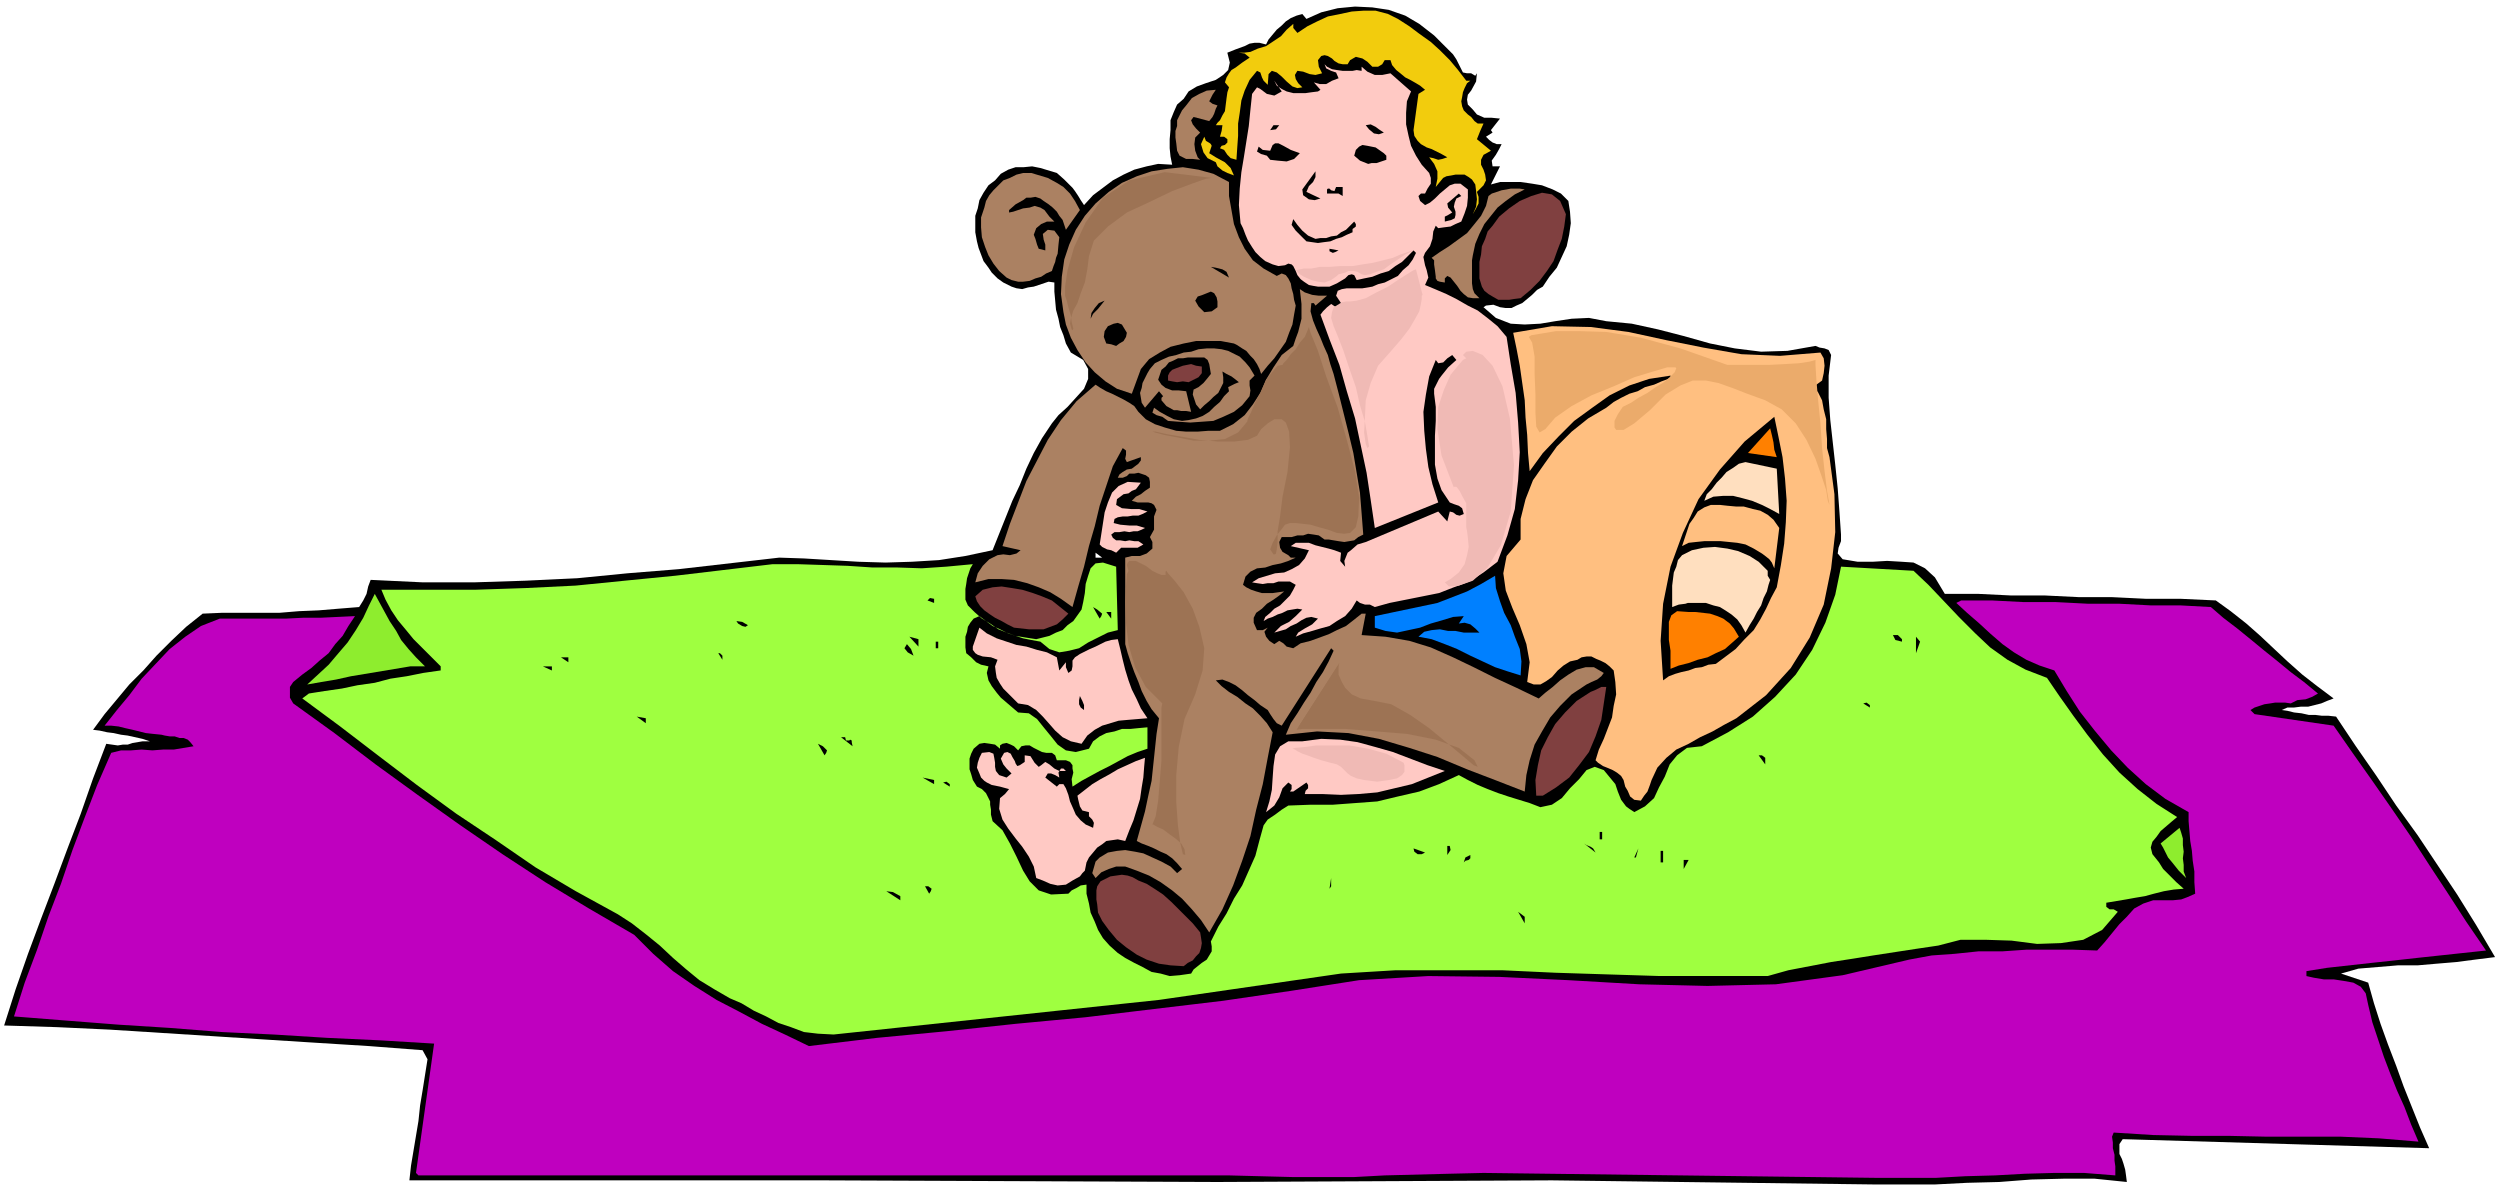 <svg xmlns="http://www.w3.org/2000/svg" fill-rule="evenodd" height="233.663" preserveAspectRatio="none" stroke-linecap="round" viewBox="0 0 3035 1446" width="490.455"><style>.brush1{fill:#000}.pen1{stroke:none}.brush2{fill:#f2cc0d}.brush3{fill:#ffc9c4}.brush4{fill:#ab8162}.brush5{fill:#804040}.brush6{fill:#ffbf80}.brush7{fill:#ff8000}.brush8{fill:#ffdfbf}.brush11{fill:#8eed2e}.brush13{fill:#f0bab5}.brush15{fill:#9d7354}</style><path class="pen1 brush1" d="m2949 1394-11-25-10-25-10-25-9-25-10-26-9-25-8-25-7-25-33-11 21-6 24-2 24-2h24l23-2 24-2 23-3 24-3-23-39-23-37-24-36-24-36-26-36-24-36-25-36-24-36-9-1h-8l-8-1h-8l-9-2-9-1-8-2-7-1 7-3h8l8-1h9l8-2 8-2 7-3 8-3-20-15-18-14-18-16-16-15-17-16-17-15-19-15-18-13-43-2h-42l-41-2h-40l-41-2h-41l-41-2h-40l-12-20-12-11-14-7-15-1-17-1-17 1h-19l-18-3-6-7 1-7 3-8v-8l-2-29-2-27-3-29-3-27-3-27-2-27v-27l3-25-3-6-5-2-6-1-5-2-34 6-32 1-32-4-30-6-32-9-31-8-32-7-31-3-21-4-21 1-20 3-18 3-19 1-17-1-18-7-15-13 3-2 9-1 8 3 7 1h7l6-3 7-3 6-5 6-5 6-6 7-4 8-12 9-11 6-13 6-13 3-14 2-14-1-14-2-13-9-9-10-5-13-5-12-2-14-2h-25l-11 3 11-22h-9l-1-7 5-7 4-7 3-6h-6l-5-2-4-3-4-4 8-5-2-3 11-14-10-1h-9l-9-4-5-6-6-6-1-6 1-6 4-5 6-11 1-10-2 3-5-3h-5l-5-1-2-4-3-6-3-6-4-6-4-4-10-10-9-9-18-14-17-10-20-7-20-3-21-1-21 2-20 5-18 8-5-6-7 2-7 3-6 4-5 5-6 5-5 6-5 6-3 6-8-2h-6l-6 1-6 3-11 4-10 4 3 12-2 9-6 6-9 6-12 4-11 4-10 6-6 9-8 7-4 9-4 10v12l-1 11v11l1 10 2 10-17-1-14 3-15 4-13 6-13 7-12 9-12 9-11 12-4-6-3-5-4-6-3-4-10-10-9-8-10-3-10-3-10-2-10 1h-10l-9 3-9 5-7 8-8 6-6 9-5 9-2 10-3 9v20l2 11 2 8 3 8 3 8 6 8 4 6 7 7 7 5 10 5 6 2 7 1 7-2 7-1 6-2 6-2 6-2 7 1v11l1 11 1 11 3 11 2 10 4 10 3 10 6 11 15 9 6 11v12l-5 12-10 11-10 11-11 10-8 10-12 18-10 18-9 19-8 20-9 19-8 20-8 20-8 20-33 7-32 5-33 2-32 1-33-1-33-2-33-2-30-1-61 7-61 7-62 5-61 6-63 3-62 2h-63l-63-3-3 8-2 9-4 8-5 8-25 2-24 2-24 1-24 2h-70l-23 1-20 16-18 17-18 18-16 18-17 17-15 18-15 18-14 19 8 1 9 2 8 1 9 2 8 1 9 2 9 2 9 3h-9l-6 1-6 1-6 2h-6l-6 1-7-1-7-1-16 42-15 43-16 42-16 43-16 42-16 43-15 43-14 44 64 2 64 3 63 4 63 4 62 4 63 4 64 4 65 5 6 11-3 19-3 19-3 18-2 19-3 18-3 18-3 18-2 18h504l477 2 406-2 392 5h73l39-2 39-1 39-3 39-1h38l39 4-1-8-1-7-2-7-2-6-3-6v-12l4-6 372 11zM1330 677v-6l8 6h-8z"/><path class="pen1 brush2" d="M1780 98h5l-4 3-3 6-2 5-1 6-1 5 1 6 2 5 5 5 4 3 4 5 4 3h7l-4 9-4 10 17 14-9 5-3 6v6l3 6 2 6 1 7-3 6-8 8 2 6v8l-3 6-4 7 4-9 1-9-1-10-1-8-4-6-4-3-5-3h-11l-5 1-6 1-4 2-9 11 2-10v-9l-4-9-6-8 5 1 6 2 5-1 6-2-7-4-6-3-6-3-6-2-7-4-4-4-4-6-1-7 6-44 8-5-6-5-5-3-7-4-6-3-6-5-5-4-5-6-2-6h-7l-3 5-5 3h-7l-6-6-6-4-8-2-7 4-3 5h-6l-5-1-5-3-3-3-5-3-4-1-4 1-4 5 1 8 4 8-8 2-7-1-8-3-7-1-3 5 1 5 3 5 5 5-6 1-6-2-7-6-6-6-6-5-6-2-4 4-1 13-5-5-2-4-2-6-4-2-9 11-6 13-4 12-2 15-2 13v15l-1 14-1 15-7-2-4-4-4-6-5-2 2-3 4-1 3-3v-4l-4-3h-5l2-7 1-7h-8l2-3 3-3 3-6 3-5 1-8 1-8 1-7 2-6-5-6 2-6 3-5 3-4 5-3 8-6 9-6-6-5-7-1h6l8-1 9-4 10-3 9-6 9-6 7-8 8-7v5l5 6 12-8 12-6 13-6 15-3 14-3 14-1h15l15 4 12 6 14 9 12 9 14 10 11 10 12 12 10 12 10 13z"/><path class="pen1 brush3" d="M1653 86v-5l7 6 9 4h9l10-2 25 22-5 12-1 14v14l3 14 3 12 6 12 7 11 9 10 2 6v7l-4 6-3 6h-5l-3 3 2 6 6 5 6-3 6-5 6-6 6-5 6-5 6-2h7l9 7v10l-1 10-3 9-4 10-7 3-6 3-8 1-7 1-3-3-3 7-1 9-3 9-6 8-2 5 1 5 1 5 2 6 2 9-4 9 12 5 14 6 12 6 14 8 12 6 13 10 11 9 11 13 5 33 6 35 3 36 2 36-2 34-4 35-9 32-12 32-17 13-17 11-19 7-18 7-20 4-20 4-20 4-18 5-6-3h-6l-6-2-4-3-6 10-8 9-10 6-9 6-11 3-10 3-11 3-9 4 3-5 8-5 9-5 7-7-8-2-6 1-6 3-6 4-7 3-6 4-7 2-7 2 8-8 10-5 8-7 8-8-6-1-6 1-6 1-6 3-6 2-6 3-6 2-5 3 2-5 6-5 5-5 7-4 6-6 6-6 4-7 3-6-7-4h-14l-6 2h-7l-6 1-7-1-6-1 8-5 10-3 10-3 11-1 9-4 9-5 7-8 5-10-22-5 6-4h16l8 3 8 2 8 2 7 2 8 3-1 10 6 7-1-7 2-5 2-5 4-3 8-7 10-3 88-37 11 12 3-12 4 1 4 3 4 1 5-2-2-7-4-3-6-2-5-2-10-15-5-14-3-17v-35l1-18v-17l-2-16v-6l3-6 3-6 3-4 8-10 10-9-5-6-6 4-5 5-6 1-3-4-8 20-4 22-3 21 1 23 2 22 3 22 5 21 7 22-77 31-5-34-5-33-7-33-7-33-10-33-9-32-12-31-11-30 3-4 5-5 5-4 6 4h4l4-2-8-12 2-6 5-2 6-1h19l6-1 6-1 7-3 8-2 8-4 8-4 6-7 7-6 5-7 4-8-3-3-7 7-7 7-8 5-8 6-10 3-10 4-10 2-9 2-3-6-3-1-4 1-4 4-10 6-9 4h-14l-6-1-5-1-6-4-4-3-4-5-2-5-3-6-2-2-4-1-4 2-8 1-7-2-9-4-6-5-6-6-4-6-5-8-3-7-3-8-3-6-2-22 1-20 2-20 3-18 3-19 3-19 2-20 2-19 6-8 4 2 8 6 9 2 9-5-9-13 3 6 6 4 6 3 8 2h15l7-1 8-1 3-2-8-9 7 2h8l7-4 8-3-3-7-6-2-6-3-2-5 3 3 6 3 6 1 7 1h12l5-1 6 1z"/><path class="pen1 brush4" d="m1476 109-4 6-4 8 4 3 6 2-2 4-2 6-2 4-4 5-19-5-3 4 2 5 4 5 5 5-6 6-1 8 1 8 3 8 3 3-9-1h-8l-8-4-3-6-1-9-1-7v-8l2-6v-7l3-6 3-6 5-6 7-9 9-5 9-4 11-1z"/><path class="pen1 brush1" d="m1553 152-4 5-7 1 4-6h7zm127 9-6 2-6-1-6-5-4-5 6-1 6 3 4 3 6 4z"/><path class="pen1 brush2" d="m1468 186 8 5 11 6 7 7 4 9-8-3-6-3-6-5-2-5-10-5-5-7-3-10 4-9 2 5 5 3 1 1 1 2-1 3-2 6z"/><path class="pen1 brush1" d="m1578 186-7 7-9 3-11-1-9-1-4-5-7-2-5-3 2-6 5 4 9 1 3-7 3-2h4l6 3 9 5 11 4zm105 8-6 2-6 2h-6l-4 1-10-4-7-6 2-7 4-4 4-2 6 1 10 2 10 7 3 3v5z"/><path class="pen1 brush4" d="M1492 221v17l3 17 3 17 6 16 7 14 10 14 13 10 16 9 6-3 5 2 3 4 3 6 1 6 2 7 1 7 2 7-2 11-2 12-4 10-4 11-7 10-7 10-8 9-8 10-2-6-3-6-4-6-4-4-5-6-5-3-6-4-4-2-16-3h-30l-15 3-16 4-13 7-13 8-10 12-11 30-18-6-14-9-13-11-11-12-10-15-8-15-6-16-3-15-3-22 1-21 3-21 6-18 8-18 11-17 13-15 16-14 16-11 18-8 18-6 19-3 19-2 19 3 18 5 19 10z"/><path class="pen1 brush1" d="m1586 233 17 8-7 2-7-1-7-5-1-7 16-22v7l-3 6-5 5-3 7z"/><path class="pen1 brush4" d="m1311 255-17 24-2-6-2-6-4-5-3-5-5-5-5-4-6-4-4-3-6-2-6 1h-5l-4 3-9 5-8 7v3l5-1 6-2 6-2 8-1 6-2 7 2 5 3 6 8 6 6h-9l-7 3-6 5-3 8 2 5 2 7 2 5 8 2v-7l-2-6-1-7 6-5 8 1 6 8-1 9-1 11-2 5-1 5-2 5-2 6-7 3-6 4-7 2-7 3-8 1h-6l-8-2-6-3-9-8-7-9-6-10-4-10-4-12-1-12v-12l4-12 2-8 4-7 5-6 6-6 6-6 8-3 8-4 8-2h10l10 3 10 3 11 6 8 5 8 8 6 9 6 11z"/><path class="pen1 brush1" d="m1630 238-5-3h-14v-5l1-1h2l2 2 4 1 2-5h8v11z"/><path class="pen1 brush4" d="m1851 230-12 6-11 8-10 8-8 10-8 10-6 12-5 12-3 14-1 6v28l1 7 2 5 6 6h-8l-6-1-5-4-4-4-4-6-4-5-4-5-4-2-3 3v5l-6-1-3-1-2-3v-2l-1-8-1-7v-5l-3-3 10-7 11-7 11-8 11-8 9-11 8-10 6-12 3-12 4-3 6-2 6-2 6-1 5-1h11l6 1z"/><path class="pen1 brush1" d="m1774 238-6 3-2 5-1 5 2 6v4l-1 4-4 2-8 2v-6l4-2 5-3-5-6-1-5 14-12 3 3z"/><path class="pen1 brush5" d="m1901 260-2 15-3 15-5 13-5 14-8 12-9 12-11 11-12 10-8 1-6 1h-13l-7-4-5-3-5-4-3-5-3-10v-20l2-9 1-10 4-9 3-9 6-7 8-11 12-10 13-9 14-6 13-4 12 2 10 8 7 16z"/><path class="pen1 brush1" d="m1597 290 6-1h7l6-2 7-1 5-4 6-3 5-5 5-5 2 3v3l-4 3v4l-7 3-6 3-7 2-7 3-8 1-7 1-7-1-7-1-7-7-6-6-5-7 2-7 5 7 6 7 7 6 9 4zm28 14-4 2-3 1-4-2v-3l11 2zm-133 33-22-13 6 1 8 2 5 3 3 7z"/><path class="pen1 brush4" d="m1611 359-14 12-2-3h-3l-1 10 3 11 4 10 5 11 4 10 5 11 3 11 4 12 6 23 6 24 6 24 6 25 4 24 4 24 2 25 2 26-6 3-5 4-6 1-6 1-7-1-6-1-6-1h-5l-7-5-6-1-7-1-6 2h-7l-7 2h-12l-3 6 1 7 3 5 7 4 3 3h6l-9 4-9 3-10 2-9 3-10 1-8 4-6 6-3 10 4 3 6 3 6 2 7 2h13l7-1 7-1-6 5-7 5-8 5-6 6-7 5-3 6v6l4 9h7l6-3-4 5 2 6 4 5 6 4 6-4 5 3 4 4 8 2 9-6 12-3 11-4 11-4 10-5 11-5 9-7 10-8h5l-5 26 29 2 29 5 26 8 27 12 25 12 26 13 26 12 27 13 8-7 9-7 9-8 10-7 10-6 11-3h10l12 7-3 4-5 4-7 3-6 3-18 12-14 14-12 14-10 17-9 16-6 19-4 18-2 20-36-14-34-13-36-15-34-11-37-11-37-7-38-2-38 4 6-14 8-12 8-13 8-12 7-13 8-12 7-13 6-13-3-3-60 94-6-3-4-5-4-6-3-5-9-6-7-6-8-6-7-6-8-6-8-4-8-3-8 1 7 7 9 7 10 6 10 8 9 6 9 9 8 9 7 11-6 31-6 32-8 31-7 32-10 30-11 30-13 29-16 28-10-15-11-13-12-13-12-10-14-10-14-8-15-6-14-5h-11l-9 3-9 4-7 7-4-6 2-7 2-7 5-5 10-6 11-2 10-1 12 2 10 2 11 5 11 5 11 6 8 8 6-5-6-7-6-6-7-5-7-3-8-4-7-3-8-3-6-3 5-18 5-18 4-19 4-18 2-19 2-19 2-19 3-19-9-11-6-10-6-12-4-11-5-12-4-11-4-12-3-11V677l8-2h10l8-3 7-6v-8l-3-6 5-9v-16l3-8-3-6-3-2-4-1h-13l-7-2 5-5 6-3 5-4 6-4v-7l-1-5-4-3-3-1-6-2-5 1h-6l-3 3-5 2h-6l2-4 4-3 5-3 6-1 4-3 4-3 3-4v-4l-17 6-2-4 1-5v-5l-4-3-12 22-8 24-8 24-6 25-7 24-6 25-7 24-7 25-14-10-13-8-14-6-14-5-16-4-15-1h-16l-16 4 3-11 6-9 8-8 10-5 7-1 8 1 8-2 5-4-22-5 9-27 10-26 10-26 13-25 13-25 16-24 19-23 23-20 6 4 7 4 7 3 8 4 6 3 7 4 6 4 5 7 9 9 11 6 12 4 14 4 12 1h14l13-1h14l16-8 14-11 10-13 9-14 7-16 9-15 10-15 14-11 3-9 3-8 2-8 2-8v-18l-1-9-1-9 6 4 9 3 8 1h10z"/><path class="pen1 brush1" d="m1478 373-7 5-9 1-7-7-4-7 3-5 6-2 5-2 5-2 4 2 3 5 1 5v7zm-137-8-4 5-4 5-6 6-3 6 1-7 4-6 5-6 7-3zm27 39-1 5-3 5-5 3-4 3-6-2-6-1-3-8 1-7 4-6 7-3 5-1 5 2 3 5 3 5z"/><path class="pen1 brush6" d="m2210 428 4 7 1 9-1 9-2 9-11 8 6 6 5 10 2 11 3 12v12l1 12v11l3 11 6 45 1 46-5 44-9 44-17 40-23 37-30 33-36 28-15 8-14 8-15 7-14 8-15 7-12 10-11 12-7 15-2 6-3 8-4 5-4 6-8-1-5-4-3-7-3-5-2-8-3-5-5-4-5-3-7-3-5-2-6-4-3-3 4-13 6-13 5-13 5-13 2-14 3-14-1-15-2-14-5-5-5-4-6-3-5-2-6-3h-6l-6 1-5 3-9 2-8 5-7 6-7 8-7 5-7 4h-8l-8-3 3-24-4-22-8-23-9-21-8-21-3-21 4-21 17-20v-25l6-24 9-23 14-20 15-21 18-18 20-16 22-13 9-7 9-5 10-5 10-3 9-5 11-3 9-4 11-4v-3l-26 4-24 8-24 12-21 15-22 16-19 19-19 20-16 22-2-22-1-22-2-21-1-21-3-21-3-21-4-21-4-19 47-8 47 1 46 6 46 10 45 9 46 8 47 2 49-4z"/><path class="pen1 brush4" d="m1523 456-6 6v6l1 6-1 7-9 11-10 8-13 6-12 5-14 1-14 1-14-1-13-1-7-5-7-2-5-3 2-6 7 5 9 5 8 4 10 2 8-1 9-2 8-3 8-5 6-6 7-6 5-7 6-6-1-5 4-2 4-2 5-2-5-4-4-3-6-3-5-3 1 7v7l-3 6-3 6-6 5-5 5-6 5-5 5-5-6-2-6-2-6 1-6 6-3 6-5 5-6 4-5-1-6-1-6-2-5-4-3h-20l-6 1h-6l-6 3-5 2-4 5-5 4-2 6-2 6 4 6 5 4 8 3h8l9 1 6 25-6-1h-6l-5-1h-4l-9-5-6-7v-3l2-2-5-6-17 20-4-6-1-6-1-6 2-6 1-6 3-6 3-6 3-5 6-7 8-4 9-4 9-2 9-3 9-1 9-3 10-1h9l9 1 8 2 8 4 6 3 7 7 5 6 6 10z"/><path class="pen1 brush5" d="M1459 445v8l-4 5-6 3-6 3-7-1-7 1-6-1-5-1v-6l2-4 3-3 5-2 8-3 10-2 6 2 7 1z"/><path class="pen1 brush1" d="m2154 506 5 24 5 25 3 26 2 27-1 26-2 26-4 26-5 27-7 13-6 13-7 13-8 13-11 11-11 12-12 9-12 9-9 1-8 3-8 1-8 3-9 2-7 2-8 3-7 5-3-48 3-45 9-45 15-41 19-41 26-36 30-34 36-30z"/><path class="pen1 brush7" d="m2157 555-35-5 27-30 2 8 2 9 1 9 3 9z"/><path class="pen1 brush8" d="m2160 624-11-6-10-5-12-5-11-3-12-3h-12l-12 1-11 5 3-8 6-6 6-8 6-6 6-7 8-5 7-5 8-2 38 8 3 55z"/><path class="pen1 brush3" d="m1385 586-3 4-3 4-5 2-4 3-6 1-4 3-4 3-1 7 7 4 11 1h10l10 3-6 3-5 2h-7l-6 1h-6l-6 1-4 2-1 5 8 2 11 1h9l10 3-4 2-5 2h-5l-5 1-6-1-6 1h-6l-4 3 2 4 4 3h5l6 1 5-1 6 1h5l6 4-7 4h-20l-6 6-6-3-5-1-6-3-3-3 2-13 2-13 2-13 4-12 5-12 8-8 11-5 16 1z"/><path class="pen1 brush6" d="m2160 641-6 49-3-7-3-4-5-4-4-3-5-3-5-3-6-3-4-2-10-2-10-1-10-1h-20l-10 1-9 1-8 4 3-9 3-9 3-9 5-7 5-8 8-5 8-3h11l9 1 11 1h9l11 3 9 2 9 5 7 6 7 10z"/><path class="pen1 brush8" d="M2146 693v6l3 5-2 6-2 8-4 8-3 9-5 8-4 8-5 8-5 9-5-9-5-7-7-6-6-4-8-5-8-2-9-3h-22l-3 1-8 1-8 3v-26l1-8 1-8 3-7 2-8 5-6 12-6 14-3 14-1 15 2 13 3 14 6 11 7 11 11z"/><path class="pen1" style="fill:#9fff40" d="m1181 685-3 5-2 6-2 6-1 7-1 6v13l3 7 8 8 9 8 10 6 10 7 10 4 11 4 12 2 13 2 8-2 8-2 8-4 8-3 6-6 7-5 5-7 5-7 2-9 2-11 1-11 3-10 3-9 6-6 9-1 16 5 2 77-12 3-12 6-12 6-11 7-12 3-12 2-12-4-11-9-11-2-10-2-9-3-9-3-10-5-9-4-8-6-8-6-7 3-4 5-3 5-1 6-2 6v13l1 7 6 5 6 6 6 3 9 2-2 8 2 9 4 7 6 8 5 6 7 6 7 6 7 6 13 1 10 7 8 10 9 11 8 10 10 7 12 2 16-4 5-9 8-6 8-4 10-2 9-3h10l10-1 11-1v26l-12 4-12 5-11 6-11 6-12 6-11 6-11 6-11 7-1-9 2-8-1-5v-4l-3-4-5-2h-11l-2-6-4-3h-7l-5-1-6-3-4-2-5-3h-5l-5 1-4 5-5-5-4-2-5-2-5 1-3 2v4l-6-5-6-1-7-1-6 1-7 6-3 6-2 6v13l2 6 2 7 5 8 6 3 5 5 2 4 3 6v4l1 6v6l2 8 12 11 9 16 8 16 8 17 8 13 11 11 15 5 21-1 4-4 6-3 5-3 7-1v11l3 12 2 11 5 11 4 10 6 10 8 9 10 9 9 6 11 6 10 5 11 6 11 2 11 3 12-1 14-2 3-5 5-4 5-4 6-4 3-5 3-5v-6l-1-6 9-18 10-16 9-18 10-16 8-18 8-18 5-19 5-18 5-7 9-6 8-6 8-5 27-1h27l27-2 27-2 25-6 26-6 24-9 24-11 11 6 12 6 12 5 13 5 12 4 13 4 13 4 13 5 14-3 12-8 10-12 11-11 9-11 10-4 11 4 14 17 3 9 4 10 3 4 3 4 4 3 6 4 13-7 11-10 6-13 7-13 6-15 9-11 12-9 18-2 32-17 30-19 27-24 25-27 20-30 16-33 12-34 7-34 88 5 18 17 19 20 18 19 20 20 18 17 21 15 22 12 26 10 15 22 17 24 17 23 19 24 20 22 22 20 23 18 25 16-6 5-7 6-7 6-5 7-5 6-2 7 2 8 8 10 5 8 8 8 8 8 9 8-12 1-12 2-12 3-11 3-12 2-11 2-12 2-12 2v5l4 3h5l5 3-19 22-23 12-27 4-29 1-31-4-31-1h-31l-27 7-27 4-26 4-26 4-25 4-26 4-26 5-26 5-25 7h-131l-64-2-63-2-64-3h-130l-66 4-221 32-395 42-19-1-17-2-16-6-15-5-15-8-15-7-15-9-14-6-19-11-18-11-17-14-15-13-16-15-16-13-18-14-17-11-51-28-49-29-48-33-48-32-48-35-46-35-47-36-46-34 8-6 19-3 21-3 19-4 21-3 19-5 20-3 20-4 21-3v-5l-11-11-11-11-11-11-9-11-10-12-8-12-7-13-5-12h115l60-2 61-3 60-6 61-6 59-7 59-7h30l31 1 30 1 30 2h30l30 1 30-2 32-3z"/><path class="pen1" style="fill:#0080ff" d="m1846 820-16-5-15-5-15-7-15-7-16-8-15-6-16-6-16-3 7-6 9-2 10-1 10 2h9l10 2h19l-5-5-6-5-7-2-7 1 6-9-13 1-13 4-14 4-13 5-14 3-14 3-14-2-13-4v-14l19-4 19-4 19-4 19-4 18-7 18-7 17-9 17-10 1 15 5 16 5 14 8 15 5 14 6 15 2 15-1 17z"/><path class="pen1 brush5" d="m1297 745-7 7-7 6-8 3-8 3h-18l-9-1-9-1-8-4-7-4-8-4-6-4-7-5-5-5-4-6-2-6 9-8 12-3 11-1 13 2 12 2 13 4 11 4 12 5 10 8 10 8z"/><path class="pen1 brush11" d="M516 809h-18l-18 3-18 3-18 3-18 3-18 4-18 3-17 3 13-12 13-12 11-13 12-14 10-15 9-15 7-15 7-14 6 11 6 11 6 11 8 12 6 11 9 11 9 10 11 11z"/><path class="pen1 brush1" d="m1134 732-8-3 3-3 5 1v5z"/><path class="pen1" style="fill:#bf00bf" d="m2684 737 15 13 17 13 16 13 17 14 15 12 17 14 16 12 17 14-7 4-8 3-10 1-8 4-7-1h-12l-6 1-7 1-6 2-6 2-5 3 5 5 96 14 23 33 24 34 23 33 24 35 22 34 23 35 22 34 24 35-28 3-28 3-28 3-27 3-28 3-27 3-27 3-25 4v6l9 2 12 2h12l13 2 11 2 9 5 6 8 3 14 5 21 7 21 7 21 8 21 8 20 9 20 8 21 9 21-48-4-46-2h-90l-46-1h-45l-47-1-48-3-2 5 1 7v7l2 8v7l1 7v11l-38-3h-36l-36 1-36 2-36 1-36 2h-71l-478-6-42 1-39 1-39 1-37 2h-75l-39-1-38-1H508l-3-3 22-157-66-4-64-3-64-4-63-3-63-5-63-4-64-5-63-5 13-41 15-40 14-41 15-39 14-41 15-40 15-39 17-39 12-3h12l13-1 13 1 13-1h13l12-2 12-2-4-5-3-3-5-2h-5l-6-2h-6l-6-1-4-1-10-1-9-1-8-2-8-2-9-2-8-2-9-1h-8l15-19 15-18 15-20 17-18 17-18 19-15 19-13 23-9h81l20-1h21l21-1 21-1-8 12-7 12-9 10-8 11-11 9-10 9-11 8-11 9-4 6v13l4 7 50 36 50 38 51 37 52 37 51 35 52 34 53 32 55 32 23 23 24 21 26 18 27 17 27 14 28 15 28 13 29 14 83-10 84-8 84-9 85-8 83-10 84-10 82-12 83-13 84-5 86 1 84 4 86 5 83 2 83-2 81-11 81-19 27-5 28-2 29-3h29l29-2h57l29 1 9-10 9-11 9-11 9-9 9-10 11-6 12-4h24l10-1 8-3 9-4-1-14v-13l-2-13-1-12-2-12-1-12-1-12v-11l-28-16-24-18-22-20-20-21-20-24-18-23-16-25-15-25-18-6-16-7-15-9-14-10-15-13-13-12-15-13-13-12 6-3h37l39 2h39l39 2h38l38 2h36l37 2z"/><path class="pen1 brush1" d="m1338 745-1 3-2 3-8-14 5 3 6 5zm11 6-6-8h6v8z"/><path class="pen1 brush7" d="m2111 773-9 8-8 7-11 5-10 5-12 3-11 4-12 3-10 4v-22l-2-13v-22l3-8 7-5 14 1h8l9 1 9 1 9 3 7 3 8 6 5 6 6 10z"/><path class="pen1 brush1" d="m908 759-3 2-4-1-5-3-2-3 7 1 7 4z"/><path class="pen1 brush3" d="m1283 798 3 16 8-10v6l3 7 4-3 1-5v-7l3-4 6-4 6-3 6-3 7-3 6-3 6-3 7-2 8-1 3 12 3 13 3 12 4 13 4 11 6 12 5 11 8 12-12 1-12 1-11 1-10 3-10 3-9 5-9 7-7 10-13-3-10-5-9-8-7-8-8-9-8-8-10-6-12-2-6-6-6-6-6-6-4-6-4-7-1-6-1-8 3-8-8-3-10-1-6-2-3-2-3-4v-4l8-23 9 7 12 6 12 4 12 4 12 2 13 4 12 3 12 6z"/><path class="pen1 brush1" d="M2309 776v3l-8-2-3-6h6l5 5zm-1194 9-11-12 11 3v9zm1211 8v-20l5 6-5 14zm-1190-14h3v8h-3v-8zm-27 17-7-4-4-5 3-5 5 6 3 8zm-232 0v5l-5-8h2l3 3zm-187 8-9-6h9v6zm-20 10-11-5h11v5z"/><path class="pen1 brush5" d="m1950 834-3 20-3 20-7 20-8 19-12 16-12 15-16 12-16 10h-8l-1-19 3-18 4-18 8-16 9-16 12-14 14-14 17-11 5-2 4-2 4-2h6z"/><path class="pen1 brush1" d="m1316 862-4-3-2-4v-5l1-5 1 2 2 4 2 5v6zm954-6v3l-8-5 4-1 4 3zM784 878l-11-8 11 2v6zm242 17 1 4h4l1-1 2 1v2l1 5-14-11h5z"/><path class="pen1 brush3" d="m1754 936-20 8-20 8-21 5-21 5-23 2-21 1-23-1h-21l1-4 3-3v-4l-2-3-16 11h-4l2-3v-5l-4-3-7 7-4 11-3 5-3 5-5 4-5 4 4-13 3-14 1-15 1-14 2-14 6-10 10-6h17l23-3 23 1 21 3 22 6 21 6 21 8 21 8 21 7z"/><path class="pen1 brush1" d="m1004 911-1 3-2 3-8-14 6 3 5 5z"/><path class="pen1 brush3" d="m1222 944 6-5-6-6-4-5-3-7 4-7 4-1 4 2 2 4 3 5 1 3 2 3 3-1 6-4v-8l7 1 5 8 2 2 3 3 3-2 5-4 5 3 6 5 6 3h8l-3-3h-3l-3 5 1 6-5-3-5-2h-4l-3 5 14 11 3-3h5l3 5 3 8 2 8 4 9 3 7 6 7 6 5 9 4 1-6-2-4-4-4v-5l-8-2-3-5-2-8-1-5 9-7 9-7 10-6 11-6 10-6 11-5 11-5 11-4-1 11-1 13-2 12-2 14-4 13-4 13-5 12-5 13-9-2-7 1-7 1-5 4-6 4-5 6-5 6-3 6-1 5-1 5-3 3-3 4-9 5-8 5-10 1-9-2-9-4-8-3-3-14-6-12-8-12-8-10-9-12-7-11-4-13 1-13 6-5 5-6-11-3-10-2-6-3-3-2-4-4-2-5-3-7 1-6 2-6 3-6 9-1 5 2 1 5 1 6v5l1 5 4 5 9 3z"/><path class="pen1 brush1" d="M2143 920v8l-8-11h4l4 3zm-1009 32-14-8 14 3v5zm19 0v3l-8-5 4-1 4 3z"/><path class="pen1 brush11" d="m2654 1066-9-9-8-10-5-6-3-6-3-6-3-5 23-19 2 6 2 7v8l1 8-1 8 1 8v8l3 8z"/><path class="pen1 brush1" d="M1942 1010h3v9h-3v-9zm-5 25-14-11 3 2 5 2 3 2 3 5zm-177-8 1 5-4 6v-11h3zm-30 8-4 2h-5l-4-3-1-4 14 5zm254 6 5-11-3 11h-2zm32-8h3v14h-3v-14zm-231 5v4l-2 2-4 1-2 2 2-6 6-3zm259 17v-11h6l-6 11z"/><path class="pen1 brush5" d="m1457 1132 1 6 1 7-1 6-2 6-4 4-4 5-6 3-5 4-16-1-14-2-15-5-12-6-13-9-11-9-10-12-8-11-5-10-1-10-1-6v-11l1-5 4-6 6-3 6-3 7-1 7-1 7 1 6 2 7 4 10 4 11 7 9 6 10 9 8 8 9 9 9 9 9 11z"/><path class="pen1 brush1" d="m1614 1079 2-13v10l-2 3zm-483 0-1 3-2 3-5-9h4l4 3zm-38 9v5l-17-11 8 1 9 5zm758 33-8-14 8 6v8z"/><path class="pen1 brush13" d="m1780 435-4 2-6 7-9 11-8 18-7 21-1 27 5 32 15 39v-1h3l1 1 3 4 3 6 5 9v29l1 5 1 8 1 11-2 10-3 11-7 10-10 8-7 4 5 5 12-1 17-6 18-16 16-27 12-41 4-56-5-57-9-39-12-25-12-13-12-5-8 1-4 4 4 4zm-61-108-3 1-8 5-11 7-12 8-14 7-13 7-11 3-8 1h-5l-5 1-5 3-5 3-2 6-1 7 3 10 5 12 7 18 7 21 8 23 5 22 6 20 3 17 2 13-2 2-2-5-2-14 1-17 1-22 6-21 9-21 15-17 13-15 10-13 7-12 5-9 2-9 1-6v-4l1-1-8-31zm-146 2h1l4 4 5 3 9 4 8 2 8 1 8-3 7-5 2-2 8-2 4-2h6l5 1 5 3 4 1 6-1 8-3 9-3 8-6 9-6 9-6 10-5h-2l-5 2-9 3-9 4-12 3-12 3-13 2-12 2h-15l-13 1h-12l-10 2h-9l-5 1-4 1-1 1z"/><path class="pen1" style="fill:#ebab6b" d="m1856 409 3-2 12-2 18-3h28l33 1 42 7 48 13 57 20h51l19-1 17-1 13-2 7-2v6l1 17 2 24 3 30 2 30 3 28 3 24 3 17-2-5-2-13-6-18-7-20-11-23-13-20-17-17-20-11-22-8-18-7-17-6-15-3h-16l-15 6-18 11-19 19-19 16-13 8h-9l-2-3v-8l4-8 6-9 10-5 9-6 11-6 10-7 10-6 8-7 5-5 2-5-1-1h-10l-17 5-23 7-25 11-27 11-24 13-20 14-12 14-7 4-4-7-1-17v-22l-1-25v-21l-3-17-4-7z"/><path class="pen1 brush13" d="m1569 909 3-1 11-1 15-2h40l23 4 22 6 21 11 1 3v8l-3 4-6 4-10 2-14 2-16-2-9-2-7-3-4-3-4-4-4-4-5-3-8-2-11-3-9-3-8-3-6-2-6-3-3-2-3-1z"/><path class="pen1 brush15" d="m1399 524 3 1 11 3 16 3 20 4h19l19-2 16-8 11-13 1-4 4-8 5-12 7-13 6-14 8-10 6-7 6-1 1-2 4-4 5-7 6-6 5-8 6-7 3-7 2-5 2 7 9 22 10 31 14 38 11 39 10 38 5 32-1 23-1 4-2 9-3 3-4 4-7 1-9-1-11-4-11-3-10-3-9-1-9-1h-7l-6 2-3 4-7 9-5 9-3 8 4 6h2l1-1 1-5 1-8v-14l3-18 3-24 6-30 3-30-1-19-4-11-5-4h-9l-8 5-8 7-5 8-11 5-16 2h-21l-22-2-22-4-18-3-13-3h-4zm-29 169-2 4-1 14-1 20 1 26 3 26 8 27 13 24 20 20-1 5v64l-2 25-2 24-3 19-4 10h1l5 3 7 3 8 6 7 5 7 6 4 7 1 7-3-1-3-13-3-22-2-28v-33l3-34 7-34 13-30 9-29 2-27-6-26-8-22-11-20-11-14-8-9-2-3-1 1v4h-5l-5-2-6-3-8-6-6-3-6-3h-8l-2 2-1 3 2 7zm204 193 2-3 5-6 8-10 9-11 9-14 9-13 6-13 4-11-52 81z"/><path class="pen1 brush15" d="m1574 886 7-1h53l37 3 37 3 35 7 28 10 19 15 4 8-5-2-13-11-18-15-23-19-23-16-23-13-20-4-17-3-11-5-8-8-4-7-4-9v-13l1-1-52 81zm-281-529v-9l3-20 8-28 14-30 21-30 32-21 43-10 57 7-7 1-17 6-24 9-27 13-28 13-23 17-17 17-6 19-2 16-3 16-5 13-4 12-5 9-3 10-1 6 2 7 1 1 1-2-2-8-1-8-3-10-2-8-2-6v-2z"/></svg>
